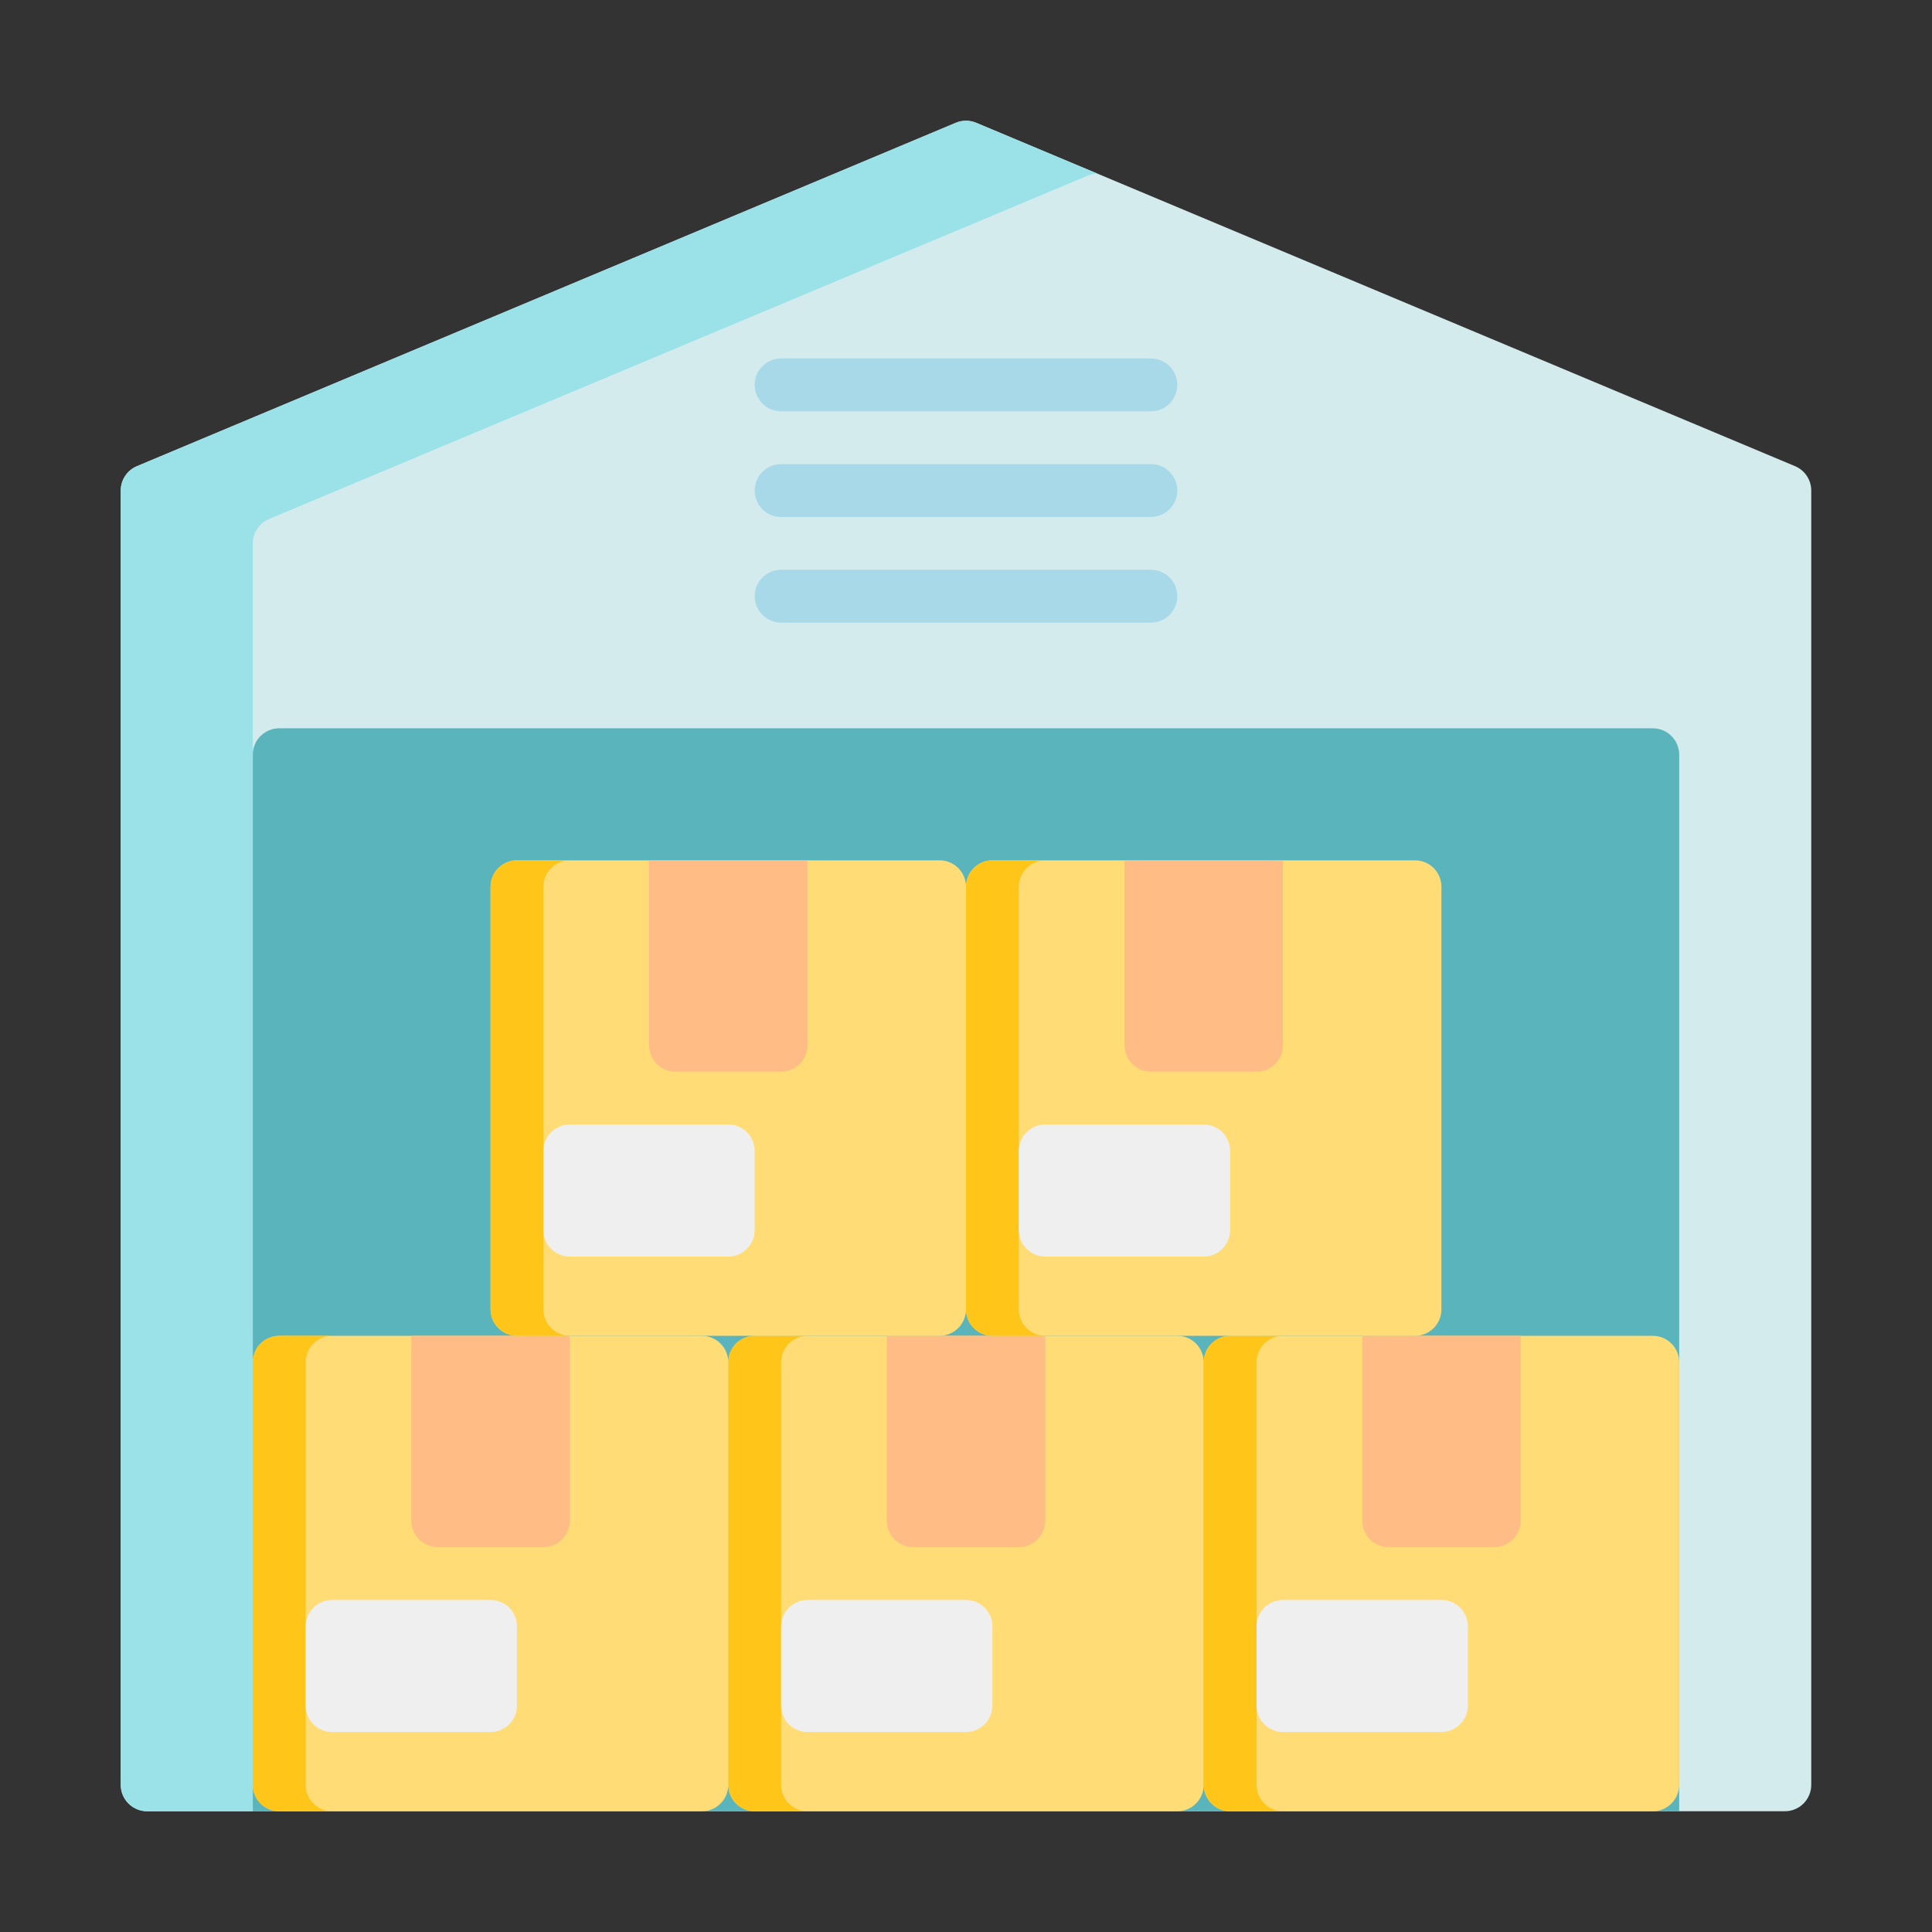 <svg width="48" height="48" viewBox="0 0 48 48" fill="none" xmlns="http://www.w3.org/2000/svg">
<rect x="0" y="0" width="48" height="48" fill="#333333" stroke="none"/>
<path d="M44.598 11.582L24.254 3.051C24.173 3.017 24.087 3 24 3C23.913 3 23.827 3.017 23.746 3.051L3.402 11.582C3.283 11.632 3.181 11.716 3.11 11.824C3.038 11.932 3 12.058 3 12.188V44.344C3 44.518 3.069 44.685 3.192 44.808C3.315 44.931 3.482 45 3.656 45H44.344C44.518 45 44.685 44.931 44.808 44.808C44.931 44.685 45 44.518 45 44.344V12.188C45 12.058 44.962 11.932 44.89 11.824C44.819 11.716 44.717 11.632 44.598 11.582Z" fill="#D4EBED"/>
<path d="M6.281 13.5C6.281 13.371 6.319 13.244 6.391 13.136C6.463 13.029 6.564 12.945 6.684 12.895L27.027 4.363C27.102 4.332 27.183 4.315 27.264 4.313L24.254 3.051C24.173 3.017 24.087 3 24 3C23.913 3 23.827 3.017 23.746 3.051L3.402 11.582C3.283 11.632 3.181 11.716 3.11 11.824C3.038 11.932 3 12.058 3 12.187V44.344C3 44.518 3.069 44.685 3.192 44.808C3.315 44.931 3.482 45 3.656 45H6.281V13.5Z" fill="#9BE2E8"/>
<path d="M41.062 18.094H6.938C6.763 18.094 6.597 18.163 6.473 18.286C6.35 18.409 6.281 18.576 6.281 18.75V45H41.719V18.75C41.719 18.576 41.65 18.409 41.526 18.286C41.404 18.163 41.236 18.094 41.062 18.094Z" fill="#5AB4BC"/>
<path d="M28.594 10.219H19.406C19.232 10.219 19.065 10.15 18.942 10.027C18.819 9.903 18.75 9.737 18.75 9.562C18.75 9.388 18.819 9.222 18.942 9.098C19.065 8.975 19.232 8.906 19.406 8.906H28.594C28.768 8.906 28.935 8.975 29.058 9.098C29.181 9.222 29.25 9.388 29.25 9.562C29.25 9.737 29.181 9.903 29.058 10.027C28.935 10.15 28.768 10.219 28.594 10.219ZM28.594 12.844H19.406C19.232 12.844 19.065 12.775 18.942 12.652C18.819 12.528 18.75 12.361 18.75 12.188C18.75 12.014 18.819 11.847 18.942 11.723C19.065 11.6 19.232 11.531 19.406 11.531H28.594C28.768 11.531 28.935 11.6 29.058 11.723C29.181 11.847 29.25 12.014 29.25 12.188C29.25 12.361 29.181 12.528 29.058 12.652C28.935 12.775 28.768 12.844 28.594 12.844ZM28.594 15.469H19.406C19.232 15.469 19.065 15.4 18.942 15.277C18.819 15.153 18.75 14.986 18.75 14.812C18.75 14.639 18.819 14.472 18.942 14.348C19.065 14.225 19.232 14.156 19.406 14.156H28.594C28.768 14.156 28.935 14.225 29.058 14.348C29.181 14.472 29.25 14.639 29.25 14.812C29.25 14.986 29.181 15.153 29.058 15.277C28.935 15.4 28.768 15.469 28.594 15.469Z" fill="#A7D9E9"/>
<path d="M29.25 33.188H18.75C18.576 33.188 18.409 33.257 18.286 33.38C18.163 33.503 18.094 33.67 18.094 33.844V44.344C18.094 44.518 18.163 44.685 18.286 44.808C18.409 44.931 18.576 45 18.75 45H29.25C29.424 45 29.591 44.931 29.714 44.808C29.837 44.685 29.906 44.518 29.906 44.344V33.844C29.906 33.67 29.837 33.503 29.714 33.38C29.591 33.257 29.424 33.188 29.25 33.188Z" fill="#FFDC75"/>
<path d="M19.406 44.344V33.844C19.406 33.67 19.475 33.503 19.599 33.38C19.721 33.257 19.889 33.188 20.062 33.188H18.75C18.576 33.188 18.409 33.257 18.286 33.38C18.163 33.503 18.094 33.67 18.094 33.844V44.344C18.094 44.518 18.163 44.685 18.286 44.808C18.409 44.931 18.576 45 18.75 45H20.062C19.889 45 19.721 44.931 19.599 44.808C19.475 44.685 19.406 44.518 19.406 44.344Z" fill="#FFC519"/>
<path d="M25.969 33.188H22.031V37.781C22.031 37.955 22.1 38.122 22.224 38.245C22.346 38.368 22.514 38.438 22.688 38.438H25.312C25.486 38.438 25.654 38.368 25.776 38.245C25.9 38.122 25.969 37.955 25.969 37.781V33.188Z" fill="#FFBD85"/>
<path d="M24 39.75H20.062C19.889 39.75 19.721 39.819 19.599 39.942C19.475 40.065 19.406 40.232 19.406 40.406V42.375C19.406 42.549 19.475 42.716 19.599 42.839C19.721 42.962 19.889 43.031 20.062 43.031H24C24.174 43.031 24.341 42.962 24.464 42.839C24.587 42.716 24.656 42.549 24.656 42.375V40.406C24.656 40.232 24.587 40.065 24.464 39.942C24.341 39.819 24.174 39.75 24 39.75Z" fill="#F0EFEF"/>
<path d="M41.062 33.188H30.562C30.389 33.188 30.221 33.257 30.099 33.38C29.975 33.503 29.906 33.67 29.906 33.844V44.344C29.906 44.518 29.975 44.685 30.099 44.808C30.221 44.931 30.389 45 30.562 45H41.062C41.236 45 41.404 44.931 41.526 44.808C41.65 44.685 41.719 44.518 41.719 44.344V33.844C41.719 33.67 41.65 33.503 41.526 33.38C41.404 33.257 41.236 33.188 41.062 33.188Z" fill="#FFDC75"/>
<path d="M31.219 44.344V33.844C31.219 33.67 31.288 33.503 31.411 33.38C31.534 33.257 31.701 33.188 31.875 33.188H30.562C30.389 33.188 30.221 33.257 30.099 33.38C29.975 33.503 29.906 33.67 29.906 33.844V44.344C29.906 44.518 29.975 44.685 30.099 44.808C30.221 44.931 30.389 45 30.562 45H31.875C31.701 45 31.534 44.931 31.411 44.808C31.288 44.685 31.219 44.518 31.219 44.344Z" fill="#FFC519"/>
<path d="M37.781 33.188H33.844V37.781C33.844 37.955 33.913 38.122 34.036 38.245C34.159 38.368 34.326 38.438 34.5 38.438H37.125C37.299 38.438 37.466 38.368 37.589 38.245C37.712 38.122 37.781 37.955 37.781 37.781V33.188Z" fill="#FFBD85"/>
<path d="M35.812 39.75H31.875C31.701 39.75 31.534 39.819 31.411 39.942C31.288 40.065 31.219 40.232 31.219 40.406V42.375C31.219 42.549 31.288 42.716 31.411 42.839C31.534 42.962 31.701 43.031 31.875 43.031H35.812C35.986 43.031 36.154 42.962 36.276 42.839C36.4 42.716 36.469 42.549 36.469 42.375V40.406C36.469 40.232 36.4 40.065 36.276 39.942C36.154 39.819 35.986 39.75 35.812 39.75Z" fill="#F0EFEF"/>
<path d="M17.438 33.188H6.938C6.763 33.188 6.597 33.257 6.473 33.38C6.35 33.503 6.281 33.67 6.281 33.844V44.344C6.281 44.518 6.35 44.685 6.473 44.808C6.597 44.931 6.763 45 6.938 45H17.438C17.611 45 17.779 44.931 17.901 44.808C18.025 44.685 18.094 44.518 18.094 44.344V33.844C18.094 33.67 18.025 33.503 17.901 33.38C17.779 33.257 17.611 33.188 17.438 33.188Z" fill="#FFDC75"/>
<path d="M7.594 44.344V33.844C7.594 33.67 7.663 33.503 7.786 33.38C7.909 33.257 8.076 33.188 8.25 33.188H6.938C6.763 33.188 6.597 33.257 6.473 33.38C6.35 33.503 6.281 33.67 6.281 33.844V44.344C6.281 44.518 6.35 44.685 6.473 44.808C6.597 44.931 6.763 45 6.938 45H8.25C8.076 45 7.909 44.931 7.786 44.808C7.663 44.685 7.594 44.518 7.594 44.344Z" fill="#FFC519"/>
<path d="M14.156 33.188H10.219V37.781C10.219 37.955 10.288 38.122 10.411 38.245C10.534 38.368 10.701 38.438 10.875 38.438H13.5C13.674 38.438 13.841 38.368 13.964 38.245C14.087 38.122 14.156 37.955 14.156 37.781V33.188Z" fill="#FFBD85"/>
<path d="M12.188 39.75H8.25C8.076 39.75 7.909 39.819 7.786 39.942C7.663 40.065 7.594 40.232 7.594 40.406V42.375C7.594 42.549 7.663 42.716 7.786 42.839C7.909 42.962 8.076 43.031 8.25 43.031H12.188C12.361 43.031 12.528 42.962 12.652 42.839C12.775 42.716 12.844 42.549 12.844 42.375V40.406C12.844 40.232 12.775 40.065 12.652 39.942C12.528 39.819 12.361 39.75 12.188 39.75Z" fill="#F0EFEF"/>
<path d="M35.156 21.375H24.656C24.482 21.375 24.315 21.444 24.192 21.567C24.069 21.69 24 21.857 24 22.031V32.531C24 32.705 24.069 32.872 24.192 32.995C24.315 33.118 24.482 33.188 24.656 33.188H35.156C35.33 33.188 35.497 33.118 35.62 32.995C35.743 32.872 35.812 32.705 35.812 32.531V22.031C35.812 21.857 35.743 21.69 35.62 21.567C35.497 21.444 35.33 21.375 35.156 21.375Z" fill="#FFDC75"/>
<path d="M25.312 32.531V22.031C25.312 21.857 25.382 21.69 25.505 21.567C25.628 21.444 25.795 21.375 25.969 21.375H24.656C24.482 21.375 24.315 21.444 24.192 21.567C24.069 21.69 24 21.857 24 22.031V32.531C24 32.705 24.069 32.872 24.192 32.995C24.315 33.118 24.482 33.188 24.656 33.188H25.969C25.795 33.188 25.628 33.118 25.505 32.995C25.382 32.872 25.312 32.705 25.312 32.531Z" fill="#FFC519"/>
<path d="M31.875 21.375H27.938V25.969C27.938 26.143 28.007 26.31 28.13 26.433C28.253 26.556 28.42 26.625 28.594 26.625H31.219C31.393 26.625 31.56 26.556 31.683 26.433C31.806 26.31 31.875 26.143 31.875 25.969V21.375Z" fill="#FFBD85"/>
<path d="M29.906 27.938H25.969C25.795 27.938 25.628 28.007 25.505 28.13C25.382 28.253 25.312 28.42 25.312 28.594V30.562C25.312 30.736 25.382 30.904 25.505 31.026C25.628 31.15 25.795 31.219 25.969 31.219H29.906C30.08 31.219 30.247 31.15 30.37 31.026C30.493 30.904 30.562 30.736 30.562 30.562V28.594C30.562 28.42 30.493 28.253 30.37 28.13C30.247 28.007 30.08 27.938 29.906 27.938Z" fill="#F0EFEF"/>
<path d="M23.344 21.375H12.844C12.67 21.375 12.503 21.444 12.38 21.567C12.257 21.69 12.188 21.857 12.188 22.031V32.531C12.188 32.705 12.257 32.872 12.38 32.995C12.503 33.118 12.67 33.188 12.844 33.188H23.344C23.518 33.188 23.685 33.118 23.808 32.995C23.931 32.872 24 32.705 24 32.531V22.031C24 21.857 23.931 21.69 23.808 21.567C23.685 21.444 23.518 21.375 23.344 21.375Z" fill="#FFDC75"/>
<path d="M13.5 32.531V22.031C13.5 21.857 13.569 21.69 13.692 21.567C13.815 21.444 13.982 21.375 14.156 21.375H12.844C12.67 21.375 12.503 21.444 12.38 21.567C12.257 21.69 12.188 21.857 12.188 22.031V32.531C12.188 32.705 12.257 32.872 12.38 32.995C12.503 33.118 12.67 33.188 12.844 33.188H14.156C13.982 33.188 13.815 33.118 13.692 32.995C13.569 32.872 13.5 32.705 13.5 32.531Z" fill="#FFC519"/>
<path d="M20.062 21.375H16.125V25.969C16.125 26.143 16.194 26.31 16.317 26.433C16.44 26.556 16.607 26.625 16.781 26.625H19.406C19.58 26.625 19.747 26.556 19.87 26.433C19.993 26.31 20.062 26.143 20.062 25.969V21.375Z" fill="#FFBD85"/>
<path d="M18.094 27.938H14.156C13.982 27.938 13.815 28.007 13.692 28.13C13.569 28.253 13.5 28.42 13.5 28.594V30.562C13.5 30.736 13.569 30.904 13.692 31.026C13.815 31.15 13.982 31.219 14.156 31.219H18.094C18.268 31.219 18.435 31.15 18.558 31.026C18.681 30.904 18.75 30.736 18.75 30.562V28.594C18.75 28.42 18.681 28.253 18.558 28.13C18.435 28.007 18.268 27.938 18.094 27.938Z" fill="#F0EFEF"/>
</svg>
